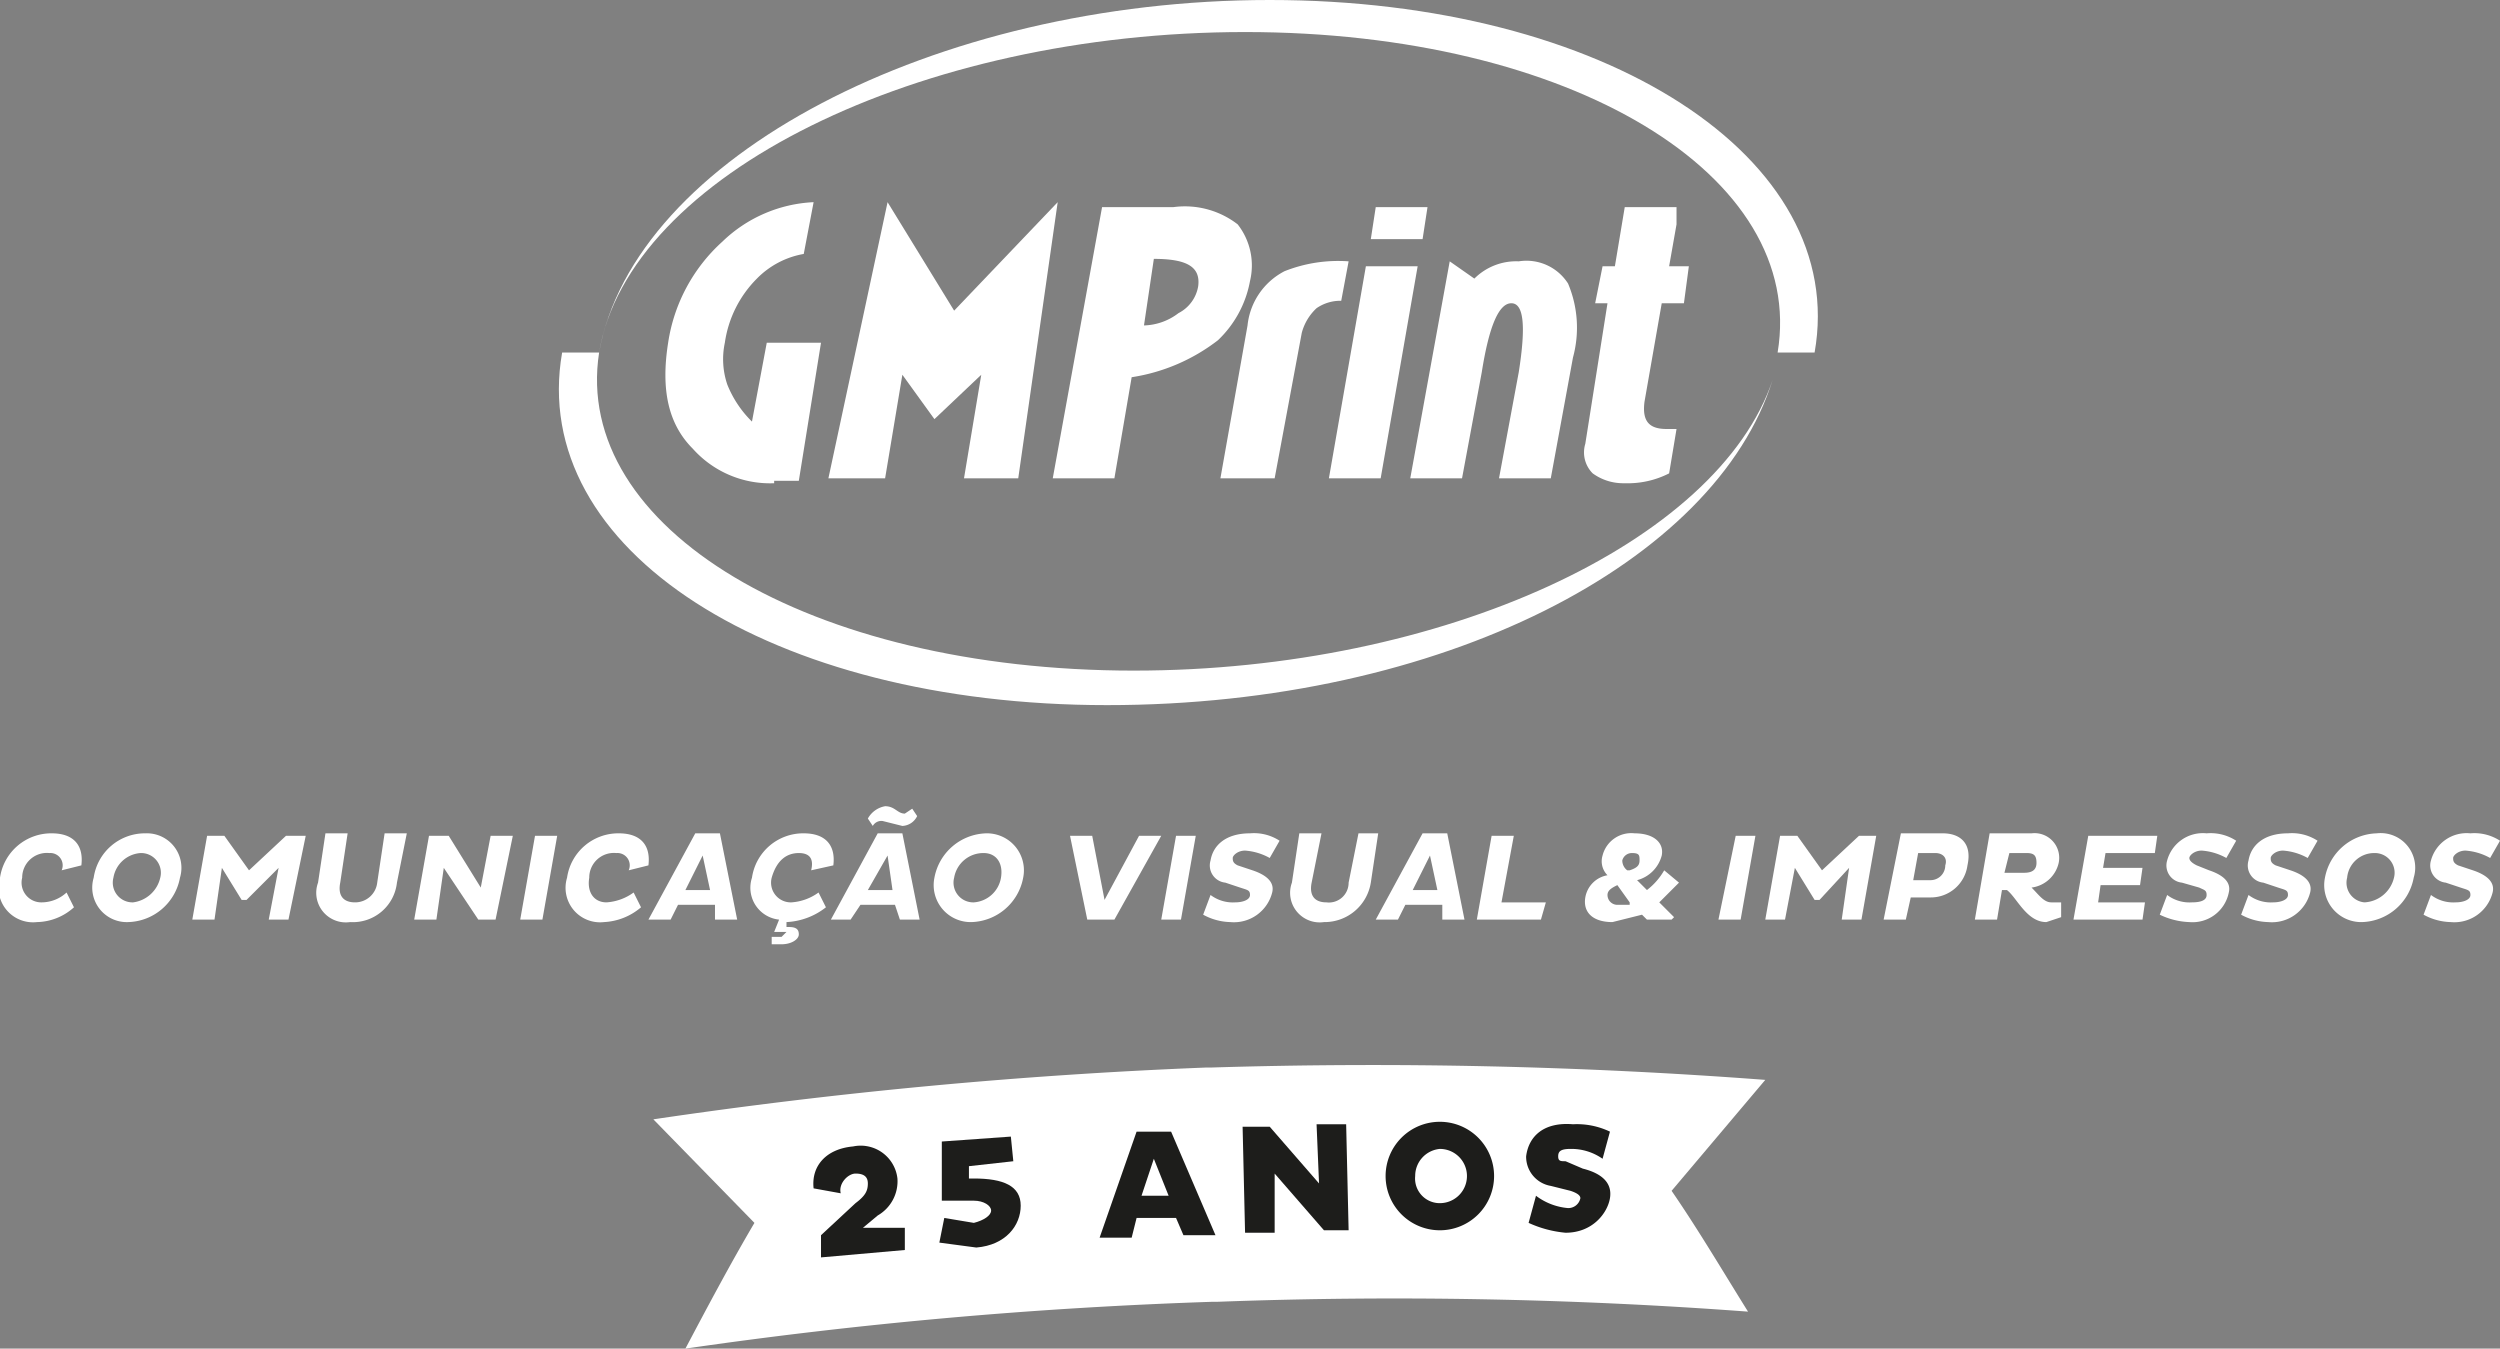 <svg xmlns="http://www.w3.org/2000/svg" id="Camada_1" data-name="Camada 1" viewBox="0 0 101.4 54.7"><rect x="0" y="0" width="101.4" height="54.7" fill="#808080" stroke="none"/><path d="M122.5,70.8c-13.2,0-22.8-5.8-21.7-12.9H99.3c-1.4,8,8.5,14.3,22.1,14.3s24.7-5.8,27-13.2c-2.2,6.6-13.4,11.8-25.9,11.8" transform="translate(-76.5 -43.6)" fill="#fff" fill-rule="evenodd"></path><path d="M100.8,57.9h0c1.2-7.2,13-13,26.2-13s22.8,5.8,21.6,13h1.5c1.4-7.9-8.5-14.3-22.1-14.3S102.2,50,100.8,57.9Z" transform="translate(-76.5 -43.6)" fill="#fff" fill-rule="evenodd"></path><path d="M122.4,58.9l-.7,4.1h-2.5l2-11h2.9a3.5,3.5,0,0,1,2.6.7,2.7,2.7,0,0,1,.5,2.3,4.4,4.4,0,0,1-1.3,2.4,7.6,7.6,0,0,1-3.5,1.5m.9-4.8-.4,2.7a2.4,2.4,0,0,0,1.4-.5,1.5,1.5,0,0,0,.8-1.1c.1-.8-.5-1.1-1.8-1.1" transform="translate(-76.5 -43.6)" fill="#fff"></path><path d="M129.3,57.1,128.2,63H126l1.1-6.2a2.8,2.8,0,0,1,1.5-2.2,5.9,5.9,0,0,1,2.6-.4l-.3,1.6a1.7,1.7,0,0,0-1,.3,2.1,2.1,0,0,0-.6,1" transform="translate(-76.5 -43.6)" fill="#fff"></path><path d="M130.4,63l1.5-8.6H134L132.5,63Zm1.7-9.7.2-1.3h2.1l-.2,1.3Z" transform="translate(-76.5 -43.6)" fill="#fff"></path><path d="M137.3,63l.8-4.3c.3-1.9.2-2.8-.3-2.8s-.9.9-1.2,2.8l-.8,4.3h-2.1l1.6-8.8,1,.7a2.4,2.4,0,0,1,1.8-.7,2,2,0,0,1,2,.9,4.6,4.6,0,0,1,.2,3l-.9,4.9Z" transform="translate(-76.5 -43.6)" fill="#fff"></path><path d="M142.3,63.2a2.1,2.1,0,0,1-1.2-.4,1.2,1.2,0,0,1-.3-1.2l.9-5.7h-.5l.3-1.5h.5l.4-2.4h2.1v.7l-.3,1.7h.8l-.2,1.5h-.9l-.7,4c-.1.8.2,1.1.9,1.1h.4l-.3,1.8a3.7,3.7,0,0,1-1.8.4" transform="translate(-76.5 -43.6)" fill="#fff"></path><path d="M107.9,63.2a4.2,4.2,0,0,1-3.3-1.4c-1-1-1.3-2.4-1-4.3a6.9,6.9,0,0,1,2.2-4.1,5.7,5.7,0,0,1,3.7-1.6l-.4,2.1a3.5,3.5,0,0,0-1.9,1,4.6,4.6,0,0,0-1.3,2.6,3.2,3.2,0,0,0,.1,1.7,4.4,4.4,0,0,0,1,1.5l.6-3.2h2.2l-.9,5.6h-1" transform="translate(-76.5 -43.6)" fill="#fff" fill-rule="evenodd"></path><polygon points="39.1 19.4 39.8 15.2 37.9 17 36.6 15.2 35.9 19.4 33.6 19.4 36 8.2 38.7 12.6 42.9 8.2 41.3 19.4 39.1 19.4" fill="#fff" fill-rule="evenodd"></polygon><path d="M148.1,87.4a211.2,211.2,0,0,0-22.5-.5h-.2A209.5,209.5,0,0,0,103,89l4.1,4.2c-1,1.7-1.9,3.4-2.8,5.1a193.2,193.2,0,0,1,21.4-1.9h.2a192.4,192.4,0,0,1,21.5.4c-1-1.6-2-3.3-3.1-4.9l3.8-4.5" transform="translate(-76.5 -43.6)" fill="#fff"></path><path d="M113.2,94.3l-3.4.3v-.9l1.4-1.3c.4-.3.5-.5.5-.8s-.2-.4-.5-.4-.7.4-.6.8l-1.1-.2c-.1-.9.5-1.6,1.6-1.7a1.5,1.5,0,0,1,1.8,1.3,1.6,1.6,0,0,1-.8,1.5l-.6.5h1.7Z" transform="translate(-76.5 -43.6)" fill="#1d1d1b"></path><path d="M117.6,90.7l-1.8.2v.5h.2c1.2,0,1.9.3,1.9,1.1s-.6,1.6-1.8,1.7l-1.5-.2.2-1,1.2.2c.4-.1.7-.3.7-.5s-.3-.4-.7-.4h-1.3V89.9l2.8-.2Z" transform="translate(-76.5 -43.6)" fill="#1d1d1b"></path><path d="M122.6,89.5H124l1.8,4.2h-1.3l-.3-.7h-1.6l-.2.8h-1.3Zm.2,2.6h1.1l-.6-1.5Z" transform="translate(-76.5 -43.6)" fill="#1d1d1b"></path><polygon points="51.7 47.6 51.7 50 50.5 50 50.4 45.7 51.5 45.7 53.5 48 53.4 45.6 54.6 45.6 54.7 49.9 53.7 49.9 51.7 47.6" fill="#1d1d1b"></polygon><path d="M134.9,89.1a2.2,2.2,0,1,1-2.2,2.2,2.2,2.2,0,0,1,2.2-2.2m0,3.3a1.1,1.1,0,0,0,0-2.2,1.1,1.1,0,0,0-1,1.1,1,1,0,0,0,1,1.1" transform="translate(-76.5 -43.6)" fill="#1d1d1b"></path><path d="M139.4,91.7a1.2,1.2,0,0,1-1-1.2c.1-.8.7-1.4,1.9-1.3a3.1,3.1,0,0,1,1.5.3l-.3,1.1a2.2,2.2,0,0,0-1.3-.4c-.4,0-.5.1-.5.3s.1.2.3.2l.7.3c.8.2,1.2.6,1.1,1.2s-.7,1.4-1.8,1.4a4.6,4.6,0,0,1-1.5-.4l.3-1.1a2.5,2.5,0,0,0,1.3.5.5.5,0,0,0,.5-.4c0-.1-.1-.2-.4-.3Z" transform="translate(-76.5 -43.6)" fill="#1d1d1b"></path><path d="M79.5,80.4A2.3,2.3,0,0,1,78,81a1.4,1.4,0,0,1-1.5-1.8,2.1,2.1,0,0,1,2.1-1.8c.9,0,1.3.5,1.2,1.3l-.8.2a.5.5,0,0,0-.5-.7,1,1,0,0,0-1.1,1,.8.8,0,0,0,.8,1,1.5,1.5,0,0,0,1-.4Z" transform="translate(-76.5 -43.6)" fill="#fff"></path><path d="M82.4,77.4a1.4,1.4,0,0,1,1.4,1.8A2.2,2.2,0,0,1,81.7,81a1.4,1.4,0,0,1-1.4-1.8,2.1,2.1,0,0,1,2.1-1.8m-.5,2.8a1.3,1.3,0,0,0,1.1-1,.8.8,0,0,0-.8-1,1.2,1.2,0,0,0-1.1,1,.8.8,0,0,0,.8,1" transform="translate(-76.5 -43.6)" fill="#fff"></path><polygon points="11.3 35.2 10 36.5 9.8 36.5 9 35.2 8.7 37.3 7.8 37.3 8.4 33.9 9.1 33.9 10.1 35.3 11.6 33.9 12.4 33.9 11.7 37.3 10.9 37.3 11.3 35.2" fill="#fff"></polygon><path d="M90.3,79.4c-.1.5.1.8.6.8a.9.9,0,0,0,.9-.8l.3-2H93l-.4,2A1.8,1.8,0,0,1,90.7,81a1.2,1.2,0,0,1-1.3-1.6l.3-2h.9Z" transform="translate(-76.5 -43.6)" fill="#fff"></path><polygon points="18 35.2 17.7 37.3 16.8 37.3 17.4 33.9 18.2 33.9 19.5 36 19.9 33.9 20.8 33.9 20.1 37.3 19.4 37.3 18 35.2" fill="#fff"></polygon><polygon points="21.7 33.9 22.6 33.9 22 37.3 21.1 37.3 21.7 33.9" fill="#fff"></polygon><path d="M102.5,80.4a2.5,2.5,0,0,1-1.5.6,1.4,1.4,0,0,1-1.5-1.8,2.1,2.1,0,0,1,2.1-1.8c.9,0,1.3.5,1.2,1.3l-.8.2a.5.5,0,0,0-.5-.7,1,1,0,0,0-1.1,1c-.1.6.2,1,.7,1a2.1,2.1,0,0,0,1.1-.4Z" transform="translate(-76.5 -43.6)" fill="#fff"></path><path d="M104.7,77.4h1l.7,3.5h-.9v-.6h-1.5l-.3.6h-.9Zm-.4,2.3h1l-.3-1.4Z" transform="translate(-76.5 -43.6)" fill="#fff"></path><path d="M108.1,80.9a1.3,1.3,0,0,1-1.1-1.7,2.1,2.1,0,0,1,2.1-1.8c.9,0,1.3.5,1.2,1.3l-.9.2c.1-.4,0-.7-.5-.7s-.9.3-1.1,1a.8.8,0,0,0,.8,1,2.1,2.1,0,0,0,1.1-.4l.3.6a2.8,2.8,0,0,1-1.6.6h0v.2h.1c.3,0,.4.1.4.3s-.3.4-.7.4h-.4v-.3h.4l.2-.2h-.5Z" transform="translate(-76.5 -43.6)" fill="#fff"></path><path d="M112.1,77.4h1l.7,3.5H113l-.2-.6h-1.4l-.4.6h-.8Zm-.4-.6a1,1,0,0,1,.7-.5c.4,0,.5.3.8.3l.3-.2.2.3a.7.7,0,0,1-.6.4l-.8-.2a.4.4,0,0,0-.4.2Zm0,2.9h1l-.2-1.4Z" transform="translate(-76.5 -43.6)" fill="#fff"></path><path d="M116.5,77.4a1.5,1.5,0,0,1,1.5,1.8,2.2,2.2,0,0,1-2.1,1.8,1.5,1.5,0,0,1-1.5-1.8,2.2,2.2,0,0,1,2.1-1.8m-.5,2.8a1.2,1.2,0,0,0,1.1-1c.1-.6-.2-1-.7-1a1.2,1.2,0,0,0-1.2,1,.8.8,0,0,0,.8,1" transform="translate(-76.5 -43.6)" fill="#fff"></path><polygon points="43.4 33.9 44.3 33.9 44.8 36.5 46.2 33.9 47.1 33.9 45.2 37.3 44.1 37.3 43.4 33.9" fill="#fff"></polygon><polygon points="47.7 33.9 48.5 33.9 47.9 37.3 47.1 37.3 47.7 33.9" fill="#fff"></polygon><path d="M126.2,79.4a.7.7,0,0,1-.6-.9c.1-.6.6-1.1,1.6-1.1a1.9,1.9,0,0,1,1.2.3l-.4.7a2.4,2.4,0,0,0-1-.3c-.3,0-.5.2-.5.3s0,.2.2.3l.6.2c.6.2.9.5.8.9a1.6,1.6,0,0,1-1.7,1.2,2.4,2.4,0,0,1-1.1-.3l.3-.8a1.5,1.5,0,0,0,1,.3c.3,0,.6-.1.6-.3s-.1-.2-.4-.3Z" transform="translate(-76.5 -43.6)" fill="#fff"></path><path d="M129.7,79.4c-.1.5.1.8.6.8a.8.8,0,0,0,.9-.8l.4-2h.8l-.3,2a1.9,1.9,0,0,1-1.9,1.6,1.2,1.2,0,0,1-1.3-1.6l.3-2h.9Z" transform="translate(-76.5 -43.6)" fill="#fff"></path><path d="M134.2,77.4h1l.7,3.5H135v-.6h-1.5l-.3.6h-.9Zm-.4,2.3h1l-.3-1.4Z" transform="translate(-76.5 -43.6)" fill="#fff"></path><polygon points="59.9 37.3 60.5 33.9 61.4 33.9 60.9 36.6 62.7 36.6 62.5 37.3 59.9 37.3" fill="#fff"></polygon><path d="M144.3,80.9h-1l-.2-.2-1.2.3c-.8,0-1.2-.4-1.1-1a1.1,1.1,0,0,1,.9-.9.8.8,0,0,1-.2-.8,1.2,1.2,0,0,1,1.3-.9c.8,0,1.2.4,1.1.9a1.4,1.4,0,0,1-1,1l.4.4a2.7,2.7,0,0,0,.7-.8l.6.5-.8.8.6.6Zm-1.7-.7-.5-.7c-.2.1-.4.2-.4.4a.4.4,0,0,0,.4.4h.5m-.1-1.4h.1c.3-.1.4-.2.4-.4s0-.3-.3-.3a.4.4,0,0,0-.4.3.5.5,0,0,0,.2.4" transform="translate(-76.5 -43.6)" fill="#fff"></path><polygon points="70.4 33.9 71.2 33.9 70.6 37.3 69.7 37.3 70.4 33.9" fill="#fff"></polygon><polygon points="75 35.2 73.8 36.5 73.6 36.5 72.8 35.2 72.4 37.3 71.6 37.3 72.2 33.9 72.9 33.9 73.9 35.3 75.4 33.9 76.1 33.9 75.5 37.3 74.7 37.3 75 35.2" fill="#fff"></polygon><path d="M153.6,77.4h1.7c.7,0,1.2.4,1,1.3a1.5,1.5,0,0,1-1.5,1.3H154l-.2.9h-.9Zm.7.8-.2,1.1h.7a.6.6,0,0,0,.6-.6c.1-.3-.1-.5-.4-.5Z" transform="translate(-76.5 -43.6)" fill="#fff"></path><path d="M157.2,77.4h1.7a1,1,0,0,1,1.1,1.2,1.3,1.3,0,0,1-1.1,1c.3.3.5.6.8.6h.4v.6l-.6.2c-.8,0-1.2-1-1.6-1.3h-.2l-.2,1.2h-.9Zm.8.8-.2.8h.8c.3,0,.5-.1.5-.4s-.1-.4-.4-.4Z" transform="translate(-76.5 -43.6)" fill="#fff"></path><polygon points="84.1 37.3 84.7 33.9 87.5 33.9 87.4 34.6 85.4 34.6 85.3 35.2 86.9 35.2 86.8 35.9 85.2 35.9 85.1 36.6 87 36.6 86.9 37.3 84.1 37.3" fill="#fff"></polygon><path d="M165,79.4a.7.7,0,0,1-.6-.9,1.5,1.5,0,0,1,1.6-1.1,1.9,1.9,0,0,1,1.2.3l-.4.7a2.4,2.4,0,0,0-1-.3c-.3,0-.5.2-.5.3s.1.2.3.3l.5.2c.6.2.9.5.8.9a1.5,1.5,0,0,1-1.6,1.2,3,3,0,0,1-1.2-.3l.3-.8a1.5,1.5,0,0,0,1,.3q.6,0,.6-.3c0-.2-.1-.2-.3-.3Z" transform="translate(-76.5 -43.6)" fill="#fff"></path><path d="M168.3,79.4a.7.7,0,0,1-.6-.9c.1-.6.6-1.1,1.6-1.1a1.9,1.9,0,0,1,1.2.3l-.4.7a2.4,2.4,0,0,0-1-.3c-.3,0-.5.2-.5.3s0,.2.2.3l.6.2c.6.2.9.5.8.9a1.6,1.6,0,0,1-1.7,1.2,2.4,2.4,0,0,1-1.1-.3l.3-.8a1.5,1.5,0,0,0,1,.3c.3,0,.6-.1.6-.3s-.1-.2-.4-.3Z" transform="translate(-76.5 -43.6)" fill="#fff"></path><path d="M172.9,77.4a1.4,1.4,0,0,1,1.5,1.8,2.2,2.2,0,0,1-2.1,1.8,1.5,1.5,0,0,1-1.5-1.8,2.2,2.2,0,0,1,2.1-1.8m-.5,2.8a1.3,1.3,0,0,0,1.2-1,.8.8,0,0,0-.8-1,1.1,1.1,0,0,0-1.1,1,.8.8,0,0,0,.7,1" transform="translate(-76.5 -43.6)" fill="#fff"></path><path d="M175.7,79.4a.7.7,0,0,1-.6-.9,1.5,1.5,0,0,1,1.6-1.1,1.9,1.9,0,0,1,1.2.3l-.4.7a2.4,2.4,0,0,0-1-.3c-.3,0-.5.2-.5.3s0,.2.2.3l.6.2c.6.2.9.5.8.9a1.6,1.6,0,0,1-1.7,1.2,2.4,2.4,0,0,1-1.1-.3l.3-.8a1.5,1.5,0,0,0,1,.3c.3,0,.6-.1.6-.3s-.1-.2-.4-.3Z" transform="translate(-76.5 -43.6)" fill="#fff"></path></svg>